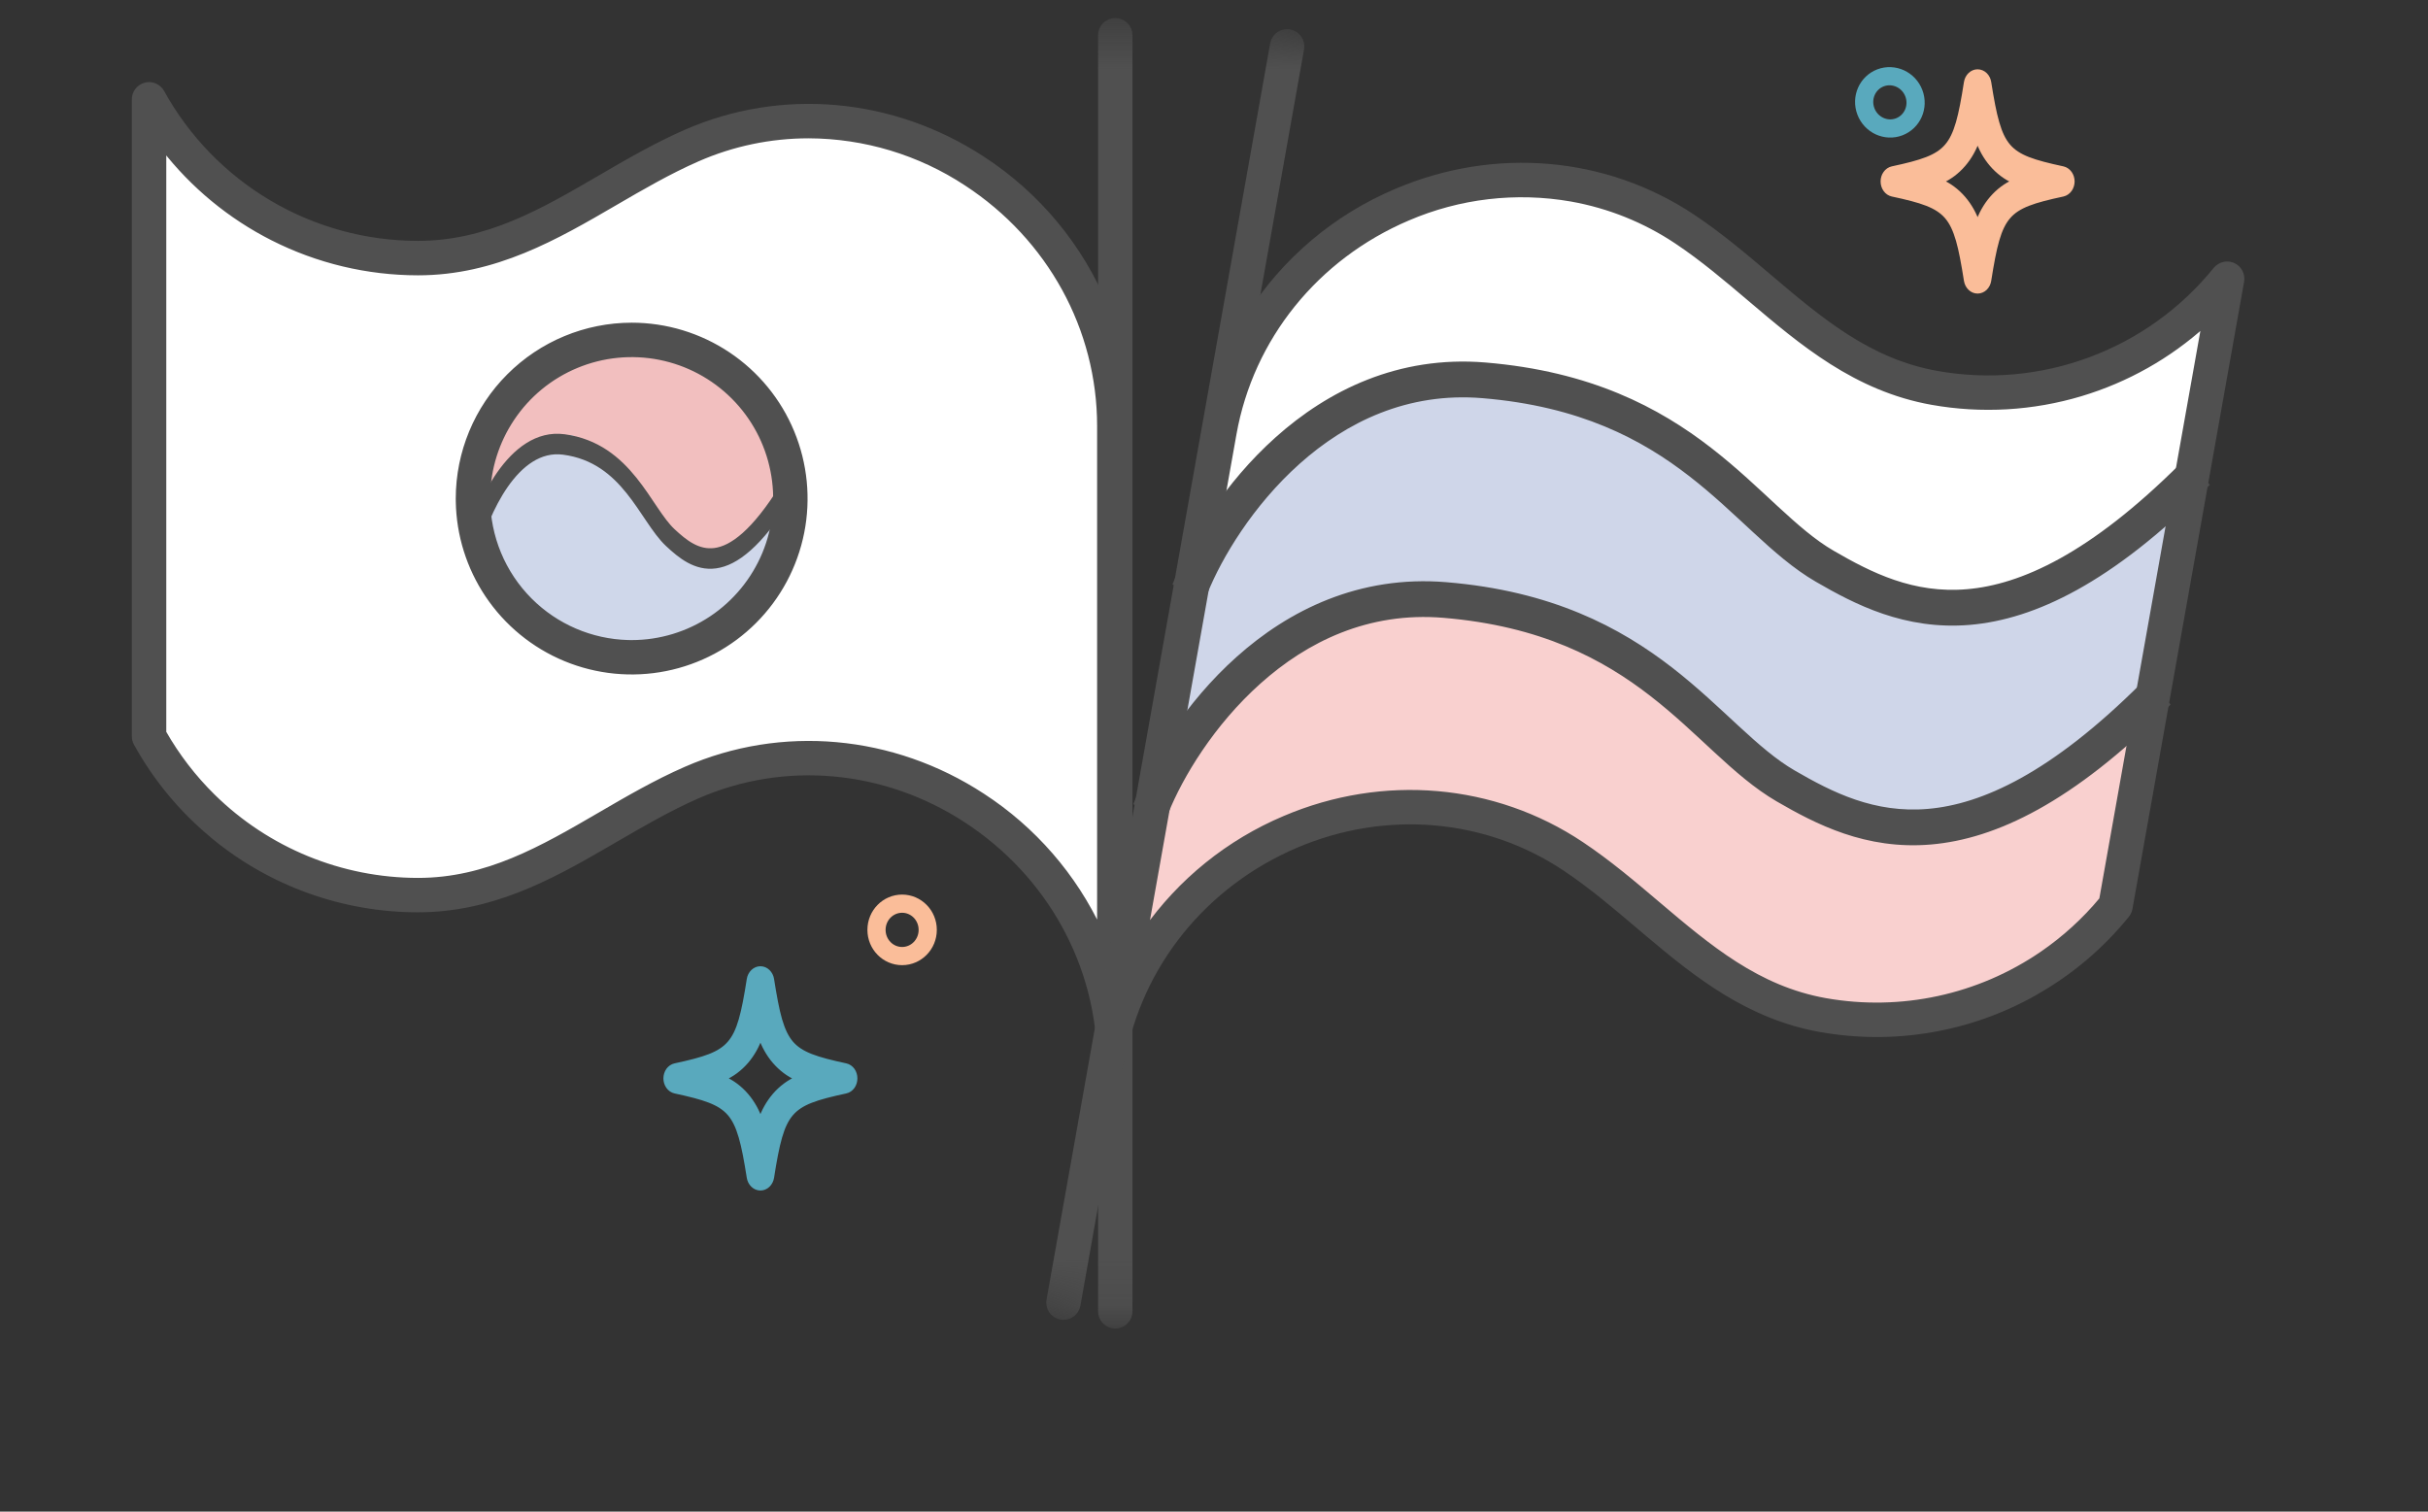 <?xml version="1.0" encoding="UTF-8"?> <svg xmlns="http://www.w3.org/2000/svg" width="53" height="33" viewBox="0 0 53 33" fill="none"><rect x="0" y="0" width="53" height="33" fill="#333333" stroke="none"/><mask id="mask0_2190_306" style="mask-type:luminance" maskUnits="userSpaceOnUse" x="0" y="0" width="29" height="29"><path d="M0.085 0.507H28.468V28.89H0.085V0.507Z" fill="white"></path></mask><g mask="url(#mask0_2190_306)"><path d="M24.345 0.451C24.26 0.451 24.179 0.484 24.119 0.544C24.059 0.604 24.026 0.685 24.026 0.77V28.628C24.026 28.713 24.059 28.794 24.119 28.854C24.179 28.913 24.26 28.947 24.345 28.947C24.43 28.947 24.511 28.913 24.571 28.854C24.631 28.794 24.664 28.713 24.664 28.628V0.77C24.664 0.685 24.631 0.604 24.571 0.544C24.511 0.484 24.43 0.451 24.345 0.451Z" fill="#505050" stroke="#505050" stroke-width="0.113"></path><path d="M3.267 16.357V2.501L5.984 5.006L8.436 5.379H10.781L14.138 3.78L15.897 3.194L18.566 2.713L22.505 4.58L23.944 7.138L24.53 16.357L23.944 20.887L22.878 18.862L19.787 16.73H15.897L10.781 19.235L7.69 19.502L5.025 18.276L3.267 16.357Z" fill="white"></path><path d="M3.38 1.875C3.323 1.851 3.261 1.843 3.2 1.853L3.174 1.859L3.174 1.859C3.105 1.877 3.045 1.917 3.001 1.973C2.958 2.029 2.934 2.098 2.934 2.168V16.075C2.934 16.129 2.948 16.182 2.973 16.229L2.974 16.229C3.399 17 3.965 17.683 4.644 18.243C4.652 18.251 4.66 18.259 4.669 18.265L4.669 18.266C5.925 19.297 7.499 19.86 9.124 19.86C10.704 19.86 11.978 19.175 13.186 18.474L13.427 18.334C14.008 17.997 14.604 17.649 15.225 17.377C17.121 16.547 19.316 16.744 21.095 17.908C22.918 19.099 24.006 21.081 24.006 23.208C24.006 23.25 24.014 23.292 24.03 23.331L24.031 23.331C24.059 23.399 24.11 23.455 24.175 23.489C24.24 23.524 24.315 23.535 24.387 23.521C24.46 23.507 24.525 23.468 24.572 23.41C24.618 23.354 24.644 23.282 24.644 23.208V9.301C24.644 8.412 24.471 7.532 24.135 6.709L24.135 6.709C23.589 5.38 22.65 4.249 21.444 3.466C19.484 2.185 17.064 1.968 14.969 2.886C14.313 3.173 13.698 3.531 13.106 3.876C11.827 4.622 10.632 5.315 9.124 5.315C7.982 5.315 6.861 5.009 5.878 4.428C4.895 3.847 4.085 3.014 3.533 2.014L3.533 2.014C3.499 1.952 3.445 1.903 3.38 1.875ZM17.652 2.963C18.876 2.967 20.073 3.328 21.095 4.001L21.095 4.001C22.918 5.192 24.005 7.174 24.005 9.301V20.32C23.446 19.119 22.559 18.097 21.444 17.373C19.485 16.093 17.064 15.875 14.969 16.793C14.313 17.08 13.698 17.438 13.106 17.783C11.826 18.528 10.632 19.222 9.124 19.222C7.447 19.221 5.838 18.561 4.643 17.385C4.224 16.972 3.864 16.503 3.573 15.992V3.232C4.212 4.055 5.026 4.728 5.957 5.198C6.939 5.695 8.024 5.953 9.124 5.954C10.809 5.954 12.147 5.173 13.427 4.428C14.008 4.09 14.604 3.743 15.225 3.471C15.99 3.135 16.817 2.963 17.652 2.963Z" fill="#505050" stroke="#505050" stroke-width="0.113"></path><path d="M13.789 14.342C15.698 14.342 17.246 12.794 17.246 10.885C17.246 8.975 15.698 7.427 13.789 7.427C11.879 7.427 10.332 8.975 10.332 10.885C10.332 12.794 11.879 14.342 13.789 14.342Z" fill="#D32323" fill-opacity="0.29"></path><path d="M17.237 10.846V12.263L16.329 13.284L15.422 13.908L14.288 14.134H13.494L12.474 13.794L11.623 13.227L11.056 12.547L10.659 11.866L10.546 10.959V10.936L10.5 11L10.546 10.392V10.936L11.056 10.222L11.453 9.768L12 9.5H12.5L13 10L13.551 10.279L14.118 11.072L14.685 11.583L15 12H15.5H16L16.329 11.583L16.726 11.072L17.237 10.846Z" fill="#CFD7EA"></path><path d="M17.101 10.63L17.224 10.826L17.236 10.847L17.224 10.867C16.583 11.893 16.063 12.292 15.624 12.352C15.184 12.413 14.846 12.13 14.581 11.883C14.432 11.745 14.297 11.553 14.162 11.353C14.024 11.15 13.885 10.935 13.72 10.73C13.394 10.325 12.97 9.959 12.299 9.87C11.781 9.801 11.359 10.136 11.038 10.595C10.716 11.057 10.502 11.635 10.405 12.022L10.399 12.048L10.382 12.038L10.222 11.934L10.205 11.923L10.212 11.897C10.319 11.47 10.55 10.846 10.899 10.345C11.25 9.843 11.726 9.457 12.317 9.536C13.033 9.632 13.495 10.027 13.848 10.465C14.022 10.682 14.17 10.909 14.303 11.107C14.439 11.308 14.559 11.476 14.686 11.594C14.946 11.836 15.235 12.07 15.606 12.019C15.977 11.968 16.454 11.627 17.076 10.63L17.089 10.61L17.101 10.63Z" fill="#505050" stroke="#505050" stroke-width="0.113"></path><path d="M13.789 7.101C12.785 7.102 11.824 7.501 11.114 8.211C10.405 8.92 10.006 9.882 10.005 10.885L10.006 10.955C10.019 11.679 10.24 12.384 10.643 12.987C11.059 13.609 11.65 14.094 12.341 14.38C13.032 14.666 13.793 14.741 14.527 14.595C15.261 14.449 15.935 14.089 16.464 13.56C16.993 13.031 17.353 12.357 17.499 11.623C17.645 10.889 17.57 10.128 17.284 9.437C16.998 8.745 16.513 8.155 15.891 7.739C15.268 7.323 14.537 7.101 13.789 7.101ZM12.585 7.979C13.16 7.741 13.792 7.679 14.402 7.8C15.012 7.921 15.573 8.221 16.013 8.661C16.453 9.101 16.752 9.661 16.873 10.271C16.995 10.881 16.933 11.514 16.695 12.088C16.456 12.663 16.053 13.154 15.536 13.5C15.019 13.845 14.411 14.03 13.789 14.03L13.71 14.029C12.905 14.008 12.137 13.679 11.566 13.108C10.976 12.518 10.645 11.719 10.644 10.885L10.644 10.827C10.655 10.225 10.839 9.639 11.174 9.138C11.519 8.62 12.01 8.217 12.585 7.979Z" fill="#505050" stroke="#505050" stroke-width="0.113"></path><path d="M19.692 19.728C19.998 19.728 20.251 19.981 20.251 20.3C20.251 20.619 19.998 20.872 19.692 20.872C19.386 20.872 19.133 20.619 19.133 20.3C19.133 19.981 19.386 19.728 19.692 19.728Z" stroke="#FABD99" stroke-width="0.397"></path><path d="M16.599 21.144C16.66 21.144 16.718 21.169 16.762 21.212C16.807 21.256 16.837 21.314 16.847 21.378C16.906 21.75 16.958 22.037 17.023 22.263C17.089 22.488 17.166 22.649 17.271 22.772C17.483 23.018 17.819 23.125 18.462 23.263L18.462 23.263C18.522 23.276 18.574 23.312 18.611 23.363C18.647 23.414 18.666 23.478 18.666 23.542C18.666 23.607 18.647 23.67 18.611 23.721C18.574 23.773 18.522 23.809 18.462 23.822H18.462C17.819 23.96 17.482 24.067 17.271 24.313C17.165 24.436 17.088 24.597 17.023 24.822C16.958 25.048 16.905 25.334 16.847 25.707C16.836 25.77 16.807 25.829 16.762 25.872C16.718 25.915 16.66 25.94 16.599 25.94C16.538 25.94 16.48 25.915 16.436 25.872C16.391 25.829 16.361 25.77 16.351 25.707C16.292 25.334 16.24 25.047 16.174 24.822C16.109 24.597 16.032 24.436 15.927 24.313C15.715 24.067 15.379 23.96 14.736 23.822C14.676 23.809 14.624 23.773 14.587 23.721C14.551 23.67 14.531 23.607 14.531 23.542C14.532 23.478 14.551 23.414 14.587 23.363C14.624 23.312 14.676 23.276 14.736 23.263L14.736 23.263C15.379 23.125 15.716 23.018 15.927 22.771C16.033 22.648 16.11 22.488 16.175 22.262C16.24 22.037 16.293 21.75 16.351 21.378C16.361 21.314 16.391 21.256 16.436 21.212C16.48 21.169 16.538 21.144 16.599 21.144ZM16.599 22.621C16.531 22.826 16.426 23.014 16.291 23.172C16.15 23.335 15.98 23.462 15.794 23.542C15.98 23.623 16.15 23.749 16.291 23.913C16.426 24.07 16.531 24.258 16.599 24.463C16.668 24.258 16.773 24.07 16.908 23.913C17.049 23.749 17.218 23.623 17.405 23.542C17.218 23.462 17.049 23.335 16.908 23.172C16.773 23.014 16.668 22.826 16.599 22.621Z" fill="#59A9BD" stroke="#59A9BD" stroke-width="0.1"></path></g><mask id="mask1_2190_306" style="mask-type:luminance" maskUnits="userSpaceOnUse" x="19" y="0" width="34" height="33"><path d="M52.026 5.005L24.082 0.031L19.108 27.974L47.052 32.949L52.026 5.005Z" fill="white"></path></mask><g mask="url(#mask1_2190_306)"><path d="M28.152 0.698C28.235 0.712 28.309 0.76 28.358 0.829C28.406 0.899 28.425 0.984 28.41 1.068L23.528 28.495C23.513 28.578 23.466 28.652 23.397 28.7C23.327 28.749 23.241 28.768 23.158 28.753C23.075 28.738 23.001 28.691 22.952 28.621C22.904 28.552 22.885 28.466 22.9 28.383L27.782 0.956C27.797 0.873 27.844 0.798 27.913 0.75C27.983 0.702 28.069 0.683 28.152 0.698Z" fill="#505050" stroke="#505050" stroke-width="0.113"></path><path d="M28.258 6.078L26.927 8.193L25.164 16.964L24.734 21.506L26.496 19.196L28.728 18.021L30.686 17.669L32.722 18.021L34.523 18.922L35.855 19.94L37.852 21.506L40.358 22.407L43.138 22.133L45.37 20.88L46.427 19.196L48.228 8.193V6.431L47.249 7.41L44.939 8.193L43.138 8.702L41.415 8.193L39.34 7.096L36.912 5.021L34.053 3.846L30.686 4.355L28.258 6.078Z" fill="white"></path><path d="M28.699 9.339L26.315 11.646V11.954L25.393 17.067L26.738 14.914L28.93 13.453L33.159 13.261L36.004 14.568L39.349 17.413L42.809 18.029L46.885 15.683L47.731 10.723L43.617 13.261L40.618 12.838L38.811 11.646L34.89 8.878L31.66 8.378L28.699 9.339Z" fill="#3757A6" fill-opacity="0.24"></path><path d="M27.704 14.051L25.32 16.358V16.666L24.398 21.779L25.743 19.626L27.935 18.165L32.106 17.704L35.009 19.28L38.293 21.779L41.845 22.282L45.89 20.395L46.736 15.435L44.87 17.038L42.622 17.973L39.623 17.55L36.795 15.435L33.895 13.59L30.665 13.09L27.704 14.051Z" fill="#E73B36" fill-opacity="0.24"></path><path d="M47.725 10.151L48.117 10.543L48.157 10.583L48.117 10.623C46.066 12.67 44.405 13.464 42.999 13.585C41.592 13.705 40.512 13.142 39.664 12.65C39.188 12.374 38.755 11.992 38.323 11.593C37.883 11.188 37.438 10.76 36.91 10.351C35.868 9.543 34.509 8.814 32.365 8.636C30.706 8.498 29.357 9.167 28.332 10.082C27.302 11.002 26.618 12.155 26.307 12.926L26.286 12.979L26.234 12.957L25.72 12.751L25.667 12.729L25.688 12.677C26.031 11.825 26.77 10.582 27.888 9.584C29.01 8.582 30.532 7.813 32.421 7.97C34.712 8.161 36.191 8.949 37.319 9.823C37.876 10.255 38.348 10.708 38.775 11.102C39.209 11.502 39.593 11.838 39.999 12.073C40.83 12.555 41.754 13.021 42.942 12.919C44.13 12.818 45.654 12.138 47.645 10.151L47.685 10.111L47.725 10.151Z" fill="#505050" stroke="#505050" stroke-width="0.113"></path><path d="M46.871 14.946L47.263 15.338L47.303 15.379L47.263 15.419C45.213 17.465 43.551 18.26 42.145 18.38C40.738 18.501 39.659 17.938 38.81 17.446C38.334 17.169 37.902 16.788 37.469 16.389C37.029 15.983 36.584 15.555 36.056 15.146C35.014 14.339 33.655 13.61 31.512 13.431C29.852 13.293 28.504 13.962 27.479 14.878C26.449 15.797 25.764 16.951 25.454 17.721L25.433 17.774L25.38 17.753L24.866 17.546L24.813 17.525L24.834 17.472C25.177 16.621 25.916 15.377 27.034 14.38C28.156 13.377 29.678 12.609 31.567 12.766C33.859 12.956 35.337 13.745 36.465 14.618C37.022 15.05 37.494 15.504 37.922 15.898C38.356 16.298 38.74 16.633 39.145 16.868C39.976 17.35 40.901 17.817 42.088 17.715C43.277 17.613 44.8 16.933 46.791 14.946L46.831 14.906L46.871 14.946Z" fill="#505050" stroke="#505050" stroke-width="0.113"></path><path d="M48.543 5.774C48.603 5.76 48.666 5.763 48.724 5.784L48.748 5.794L48.748 5.794C48.813 5.823 48.866 5.873 48.898 5.936C48.931 5.999 48.942 6.071 48.93 6.141L46.493 19.832C46.483 19.885 46.461 19.935 46.427 19.977L46.427 19.977C45.874 20.661 45.196 21.234 44.43 21.667C44.421 21.673 44.411 21.679 44.401 21.684L44.401 21.685C42.984 22.48 41.335 22.759 39.736 22.474C38.181 22.197 37.046 21.299 35.979 20.398L35.766 20.218C35.254 19.784 34.728 19.337 34.164 18.96C32.443 17.81 30.248 17.62 28.292 18.454C26.288 19.308 24.87 21.068 24.497 23.162C24.49 23.203 24.475 23.243 24.452 23.278L24.451 23.278C24.412 23.34 24.352 23.387 24.282 23.409C24.212 23.432 24.136 23.43 24.067 23.403C23.998 23.376 23.941 23.326 23.905 23.262C23.869 23.198 23.856 23.123 23.869 23.05L26.306 9.358C26.462 8.483 26.786 7.647 27.261 6.896L27.262 6.896C28.032 5.683 29.155 4.733 30.48 4.175C32.633 3.257 35.054 3.467 36.956 4.738C37.551 5.135 38.094 5.596 38.617 6.04C39.745 6.998 40.8 7.89 42.285 8.154C43.409 8.354 44.566 8.249 45.636 7.849C46.706 7.45 47.649 6.771 48.367 5.883L48.368 5.883C48.412 5.829 48.474 5.79 48.543 5.774ZM34.301 4.344C33.095 4.133 31.854 4.278 30.729 4.762L30.729 4.762C28.726 5.616 27.308 7.376 26.935 9.47L25.004 20.319C25.765 19.234 26.818 18.383 28.043 17.866C30.196 16.949 32.617 17.159 34.519 18.43C35.114 18.827 35.657 19.288 36.179 19.731C37.309 20.689 38.363 21.581 39.847 21.846C41.499 22.138 43.198 21.771 44.581 20.822C45.066 20.489 45.503 20.091 45.879 19.638L48.115 7.076C47.342 7.775 46.422 8.294 45.423 8.594C44.369 8.91 43.256 8.975 42.173 8.782C40.514 8.487 39.333 7.485 38.203 6.526C37.691 6.092 37.165 5.645 36.601 5.269C35.907 4.805 35.123 4.49 34.301 4.344Z" fill="#505050" stroke="#505050" stroke-width="0.113"></path></g><path d="M41.051 1.699C41.337 1.591 41.664 1.738 41.777 2.036C41.89 2.335 41.742 2.661 41.456 2.769C41.17 2.878 40.843 2.73 40.73 2.432C40.617 2.133 40.765 1.807 41.051 1.699Z" stroke="#59A9BD" stroke-width="0.397"></path><path d="M43.168 1.563C43.229 1.563 43.287 1.588 43.332 1.631C43.376 1.674 43.406 1.733 43.416 1.797C43.475 2.169 43.527 2.456 43.593 2.681C43.658 2.907 43.735 3.068 43.84 3.19C44.052 3.437 44.389 3.543 45.032 3.681L45.032 3.681C45.091 3.694 45.143 3.731 45.18 3.782C45.216 3.833 45.236 3.896 45.236 3.961C45.236 4.025 45.216 4.089 45.18 4.14C45.143 4.191 45.091 4.228 45.032 4.241H45.032C44.389 4.379 44.051 4.486 43.84 4.732C43.734 4.855 43.657 5.016 43.592 5.241C43.527 5.466 43.475 5.753 43.416 6.125C43.406 6.189 43.376 6.248 43.332 6.291C43.287 6.334 43.229 6.359 43.168 6.359C43.107 6.359 43.049 6.334 43.005 6.291C42.96 6.248 42.931 6.189 42.92 6.125C42.861 5.753 42.809 5.466 42.744 5.241C42.678 5.015 42.602 4.854 42.496 4.731C42.284 4.485 41.948 4.378 41.305 4.241C41.245 4.228 41.193 4.191 41.157 4.14C41.12 4.089 41.101 4.025 41.101 3.961C41.101 3.896 41.12 3.833 41.157 3.782C41.193 3.731 41.245 3.694 41.305 3.681L41.305 3.681C41.948 3.543 42.285 3.436 42.496 3.19C42.602 3.067 42.679 2.906 42.744 2.681C42.809 2.456 42.862 2.169 42.92 1.797C42.931 1.733 42.96 1.674 43.005 1.631C43.049 1.588 43.107 1.563 43.168 1.563ZM43.169 3.04C43.1 3.245 42.995 3.433 42.86 3.59C42.719 3.754 42.55 3.88 42.363 3.961C42.55 4.041 42.719 4.168 42.86 4.332C42.995 4.489 43.1 4.677 43.169 4.882C43.237 4.677 43.342 4.489 43.477 4.332C43.618 4.168 43.787 4.041 43.974 3.961C43.787 3.88 43.618 3.754 43.477 3.59C43.342 3.433 43.237 3.245 43.169 3.04Z" fill="#FABD99" stroke="#FABD99" stroke-width="0.1"></path></svg> 